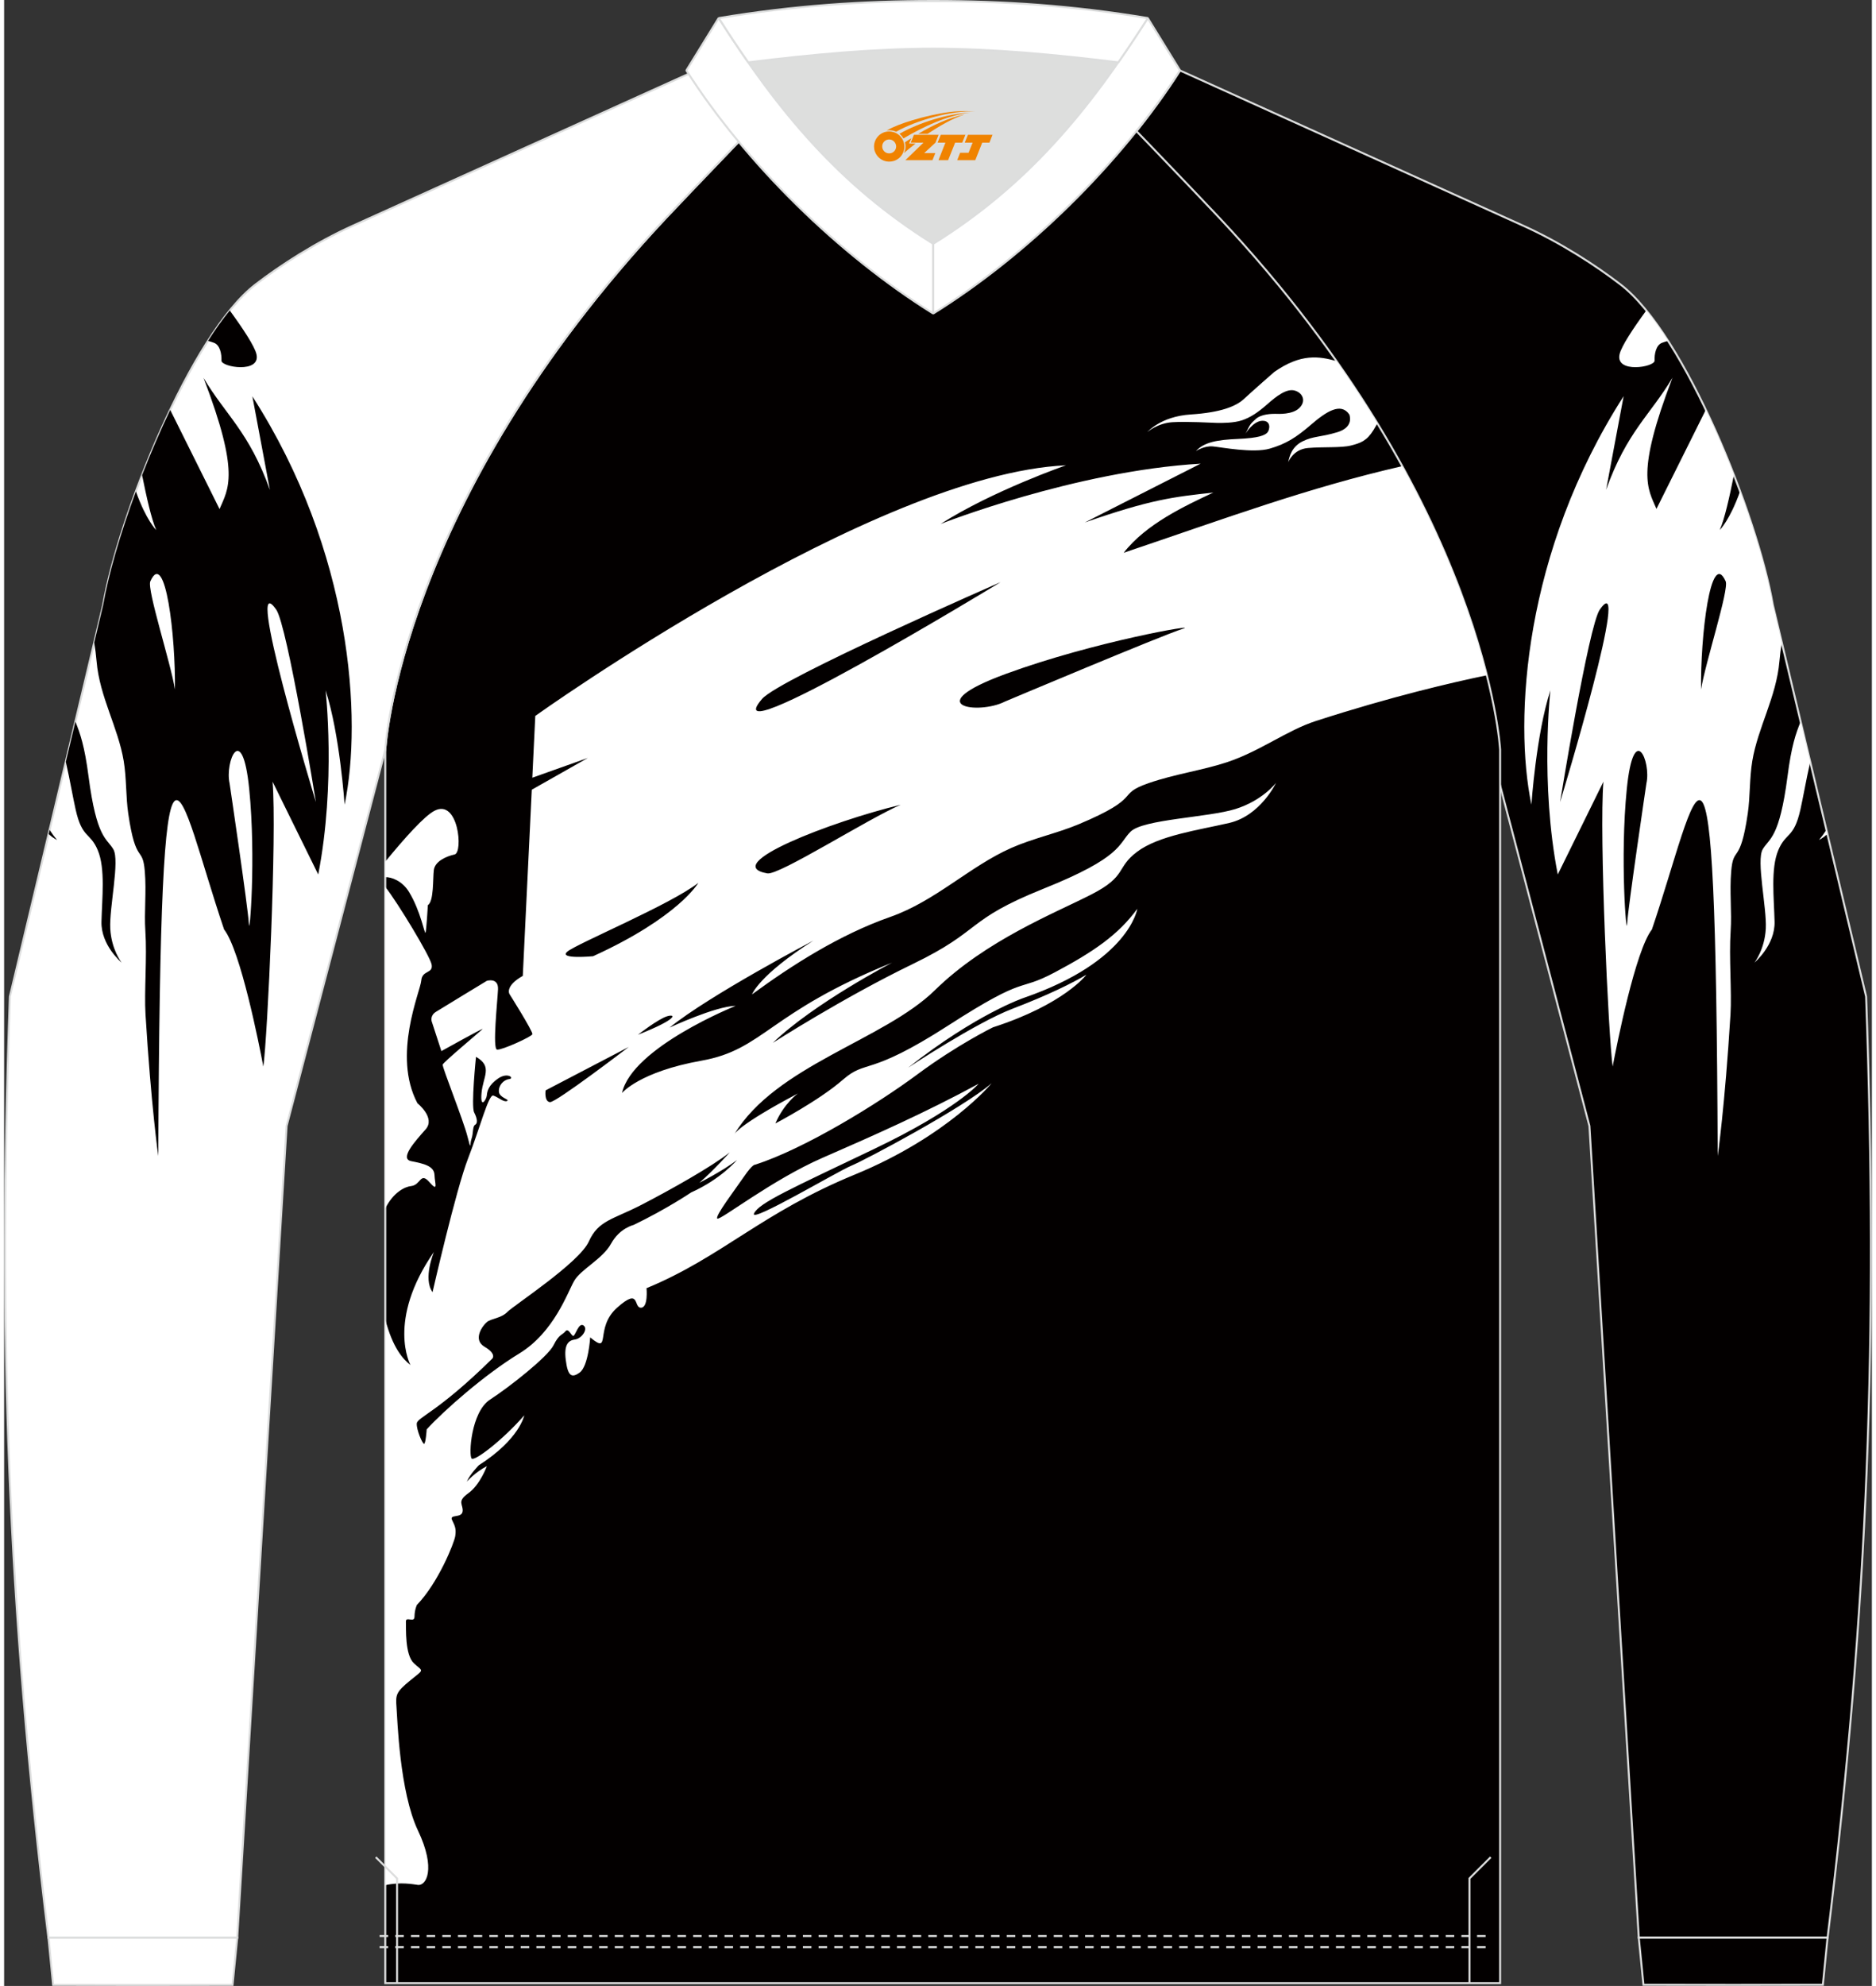 <?xml version="1.0" encoding="utf-8"?>
<!-- Generator: Adobe Illustrator 24.0.1, SVG Export Plug-In . SVG Version: 6.00 Build 0)  -->
<svg xmlns="http://www.w3.org/2000/svg" xmlns:xlink="http://www.w3.org/1999/xlink" version="1.1" x="0px" y="0px" width="379.5px" height="401.5px" viewBox="0 0 378.36 402.06" enable-background="new 0 0 378.36 402.06" xml:space="preserve">

<rect x="0" y="0" width="378.36" height="402.06" fill="#333333" stroke="none"/>

<g id="图层_1">
	<g>
		
			<path fill-rule="evenodd" clip-rule="evenodd" fill="#030000" stroke="#DCDDDD" stroke-width="0.4" stroke-miterlimit="22.926" d="    M228.52,27.62c7.03,7.29,13.67,14.27,15.83,16.56c54.16,57.76,56.79,107.57,56.79,107.57l20,76.2l10,164.34h38.25    c8.26-67.53,10.24-121.73,7.8-190.54l-18.9-79.3c-3.09-17.9-17.74-54.81-30.87-64.87c-4.93-3.79-12.06-8.44-19.7-11.89    l-69.51-31.42C235.34,18.77,232.08,23.24,228.52,27.62z"/>
		<path fill-rule="evenodd" clip-rule="evenodd" fill="#FFFFFF" d="M309.39,162.9c0,0,0.96-14.3,3.85-23.15    c0,0-2.13,18.75,1.49,37.29l9.25-18.79c-0.89,10.5,1.02,51.71,1.87,57.68c0.87-4.59,4.61-23.46,7.95-27.76    c9.51-28.02,12.9-56.5,13.33,45.88c0,0,1.45-10.12,2.59-28.7c0.28-4.58-0.33-11.57,0.03-16.85c0.26-3.89-0.24-7.9,0.11-12.09    c0.44-5.37,1.81-1.11,3.36-11.73c0.5-3.43,0.33-7.11,0.92-10.64c1.12-6.73,4.88-12.98,5.49-20.15c0.11-1.27,0.27-2.55,0.47-3.82    l-1.81-7.61c-1.05-6.07-3.43-14.33-6.63-22.99c-2.08,5.86-4.12,7.83-4.12,7.83c0.99-2.24,2-6.78,2.87-11.14    c-1.73-4.43-3.65-8.91-5.69-13.2l-10,20.07c-1.75-4.14-4.23-7.05,3.25-26.57c-4.48,7.56-9.21,10.87-13.45,22.69l3.55-18.94    C307.85,111.75,305.79,145.67,309.39,162.9L309.39,162.9z M363.93,146.1l1.94,8.14c-0.86,3.79-1.43,7.18-1.99,9.67    c-1.34,5.94-2.94,4.51-4.49,8.24c-1.55,3.73-0.86,9.64-0.74,14.44c0.12,4.8-4.07,8.28-4.07,8.28s2.06-2.61,2.29-6.87    c0.22-4.26-1.97-13.79-0.62-16.07c1.35-2.27,3.37-2.13,5.02-14.75C362.05,151.09,362.95,148.47,363.93,146.1L363.93,146.1z     M369.15,168.01c-0.45,0.7-0.95,1.37-1.49,2.03c0,0,0.69-0.29,1.69-1.18L369.15,168.01L369.15,168.01z M332.66,62.86    c-2.66,3.63-5.04,7.22-5.41,8.86c-0.9,3.94,7.14,2.61,7.09,1.29c-0.05-1.32,0.28-3.11,1.47-3.59c0.31-0.12,0.75-0.26,1.25-0.41    C335.61,66.74,334.14,64.67,332.66,62.86L332.66,62.86z M348.74,117.68c0.74,1.63-4.17,16.63-4.98,21.91    C343.6,128.92,345.69,110.95,348.74,117.68L348.74,117.68z M332.69,158.57c0,0-3.78,25.47-3.91,28.48    c-0.13,3.01-1.47-13.3-0.07-27.3C330.11,145.75,333.67,154.22,332.69,158.57L332.69,158.57z M323.24,123.42    c6.64-9.5-7.57,37.42-8.04,38.97C315.2,162.39,320.97,126.67,323.24,123.42z"/>
		
			<path fill-rule="evenodd" clip-rule="evenodd" fill="#030000" stroke="#DCDDDD" stroke-width="0.4" stroke-miterlimit="22.926" d="    M77.21,151.76v249.73h112.92h112.92V151.76c0,0-2.64-49.82-56.8-107.58c-3.96-4.22-23.17-24.31-31.87-33    c-8.27-0.79-16.43-1.29-24.26-1.29c-7.84,0-16,0.51-24.26,1.29c-8.69,8.69-27.91,28.78-31.86,33    C79.85,101.95,77.21,151.76,77.21,151.76z"/>
		<g>
			<path fill-rule="evenodd" clip-rule="evenodd" fill="#FFFFFF" d="M107.6,144.94c0,0,68.5-48.95,107.51-50.74     c0,0-14.79,5.12-25.41,11.88c0,0,27.18-10.72,52.68-12.21l-23.47,11.91c13.45-4.69,17.95-5.17,26.05-6.06     c-5.72,2.68-13.66,6.37-18.16,12.19c20.96-7.08,37.29-13.15,56.43-17.54c9.6,17.41,14.57,32.15,17.14,42.34     c-6.93,1.43-19.32,4.3-34.65,9.26c-5.91,1.91-11.25,6.11-18.05,8.36c-5.01,1.65-10.42,2.35-15.8,4.21     c-6.88,2.38-0.85,2.74-14.23,8.35c-4.33,1.81-9.2,2.83-13.62,4.78c-8.43,3.73-15.36,10.76-24.53,13.97     c-10.22,3.58-19.91,9.76-27.99,15.68c0,0,1.41-3.9,12.43-10.89c0,0-21,11.02-29.13,17.61c0,0,9.32-4.35,13.39-4.4     c0,0-20.96,8.38-23.02,17.64c0,0,3.51-4.3,16.13-6.55c12.62-2.25,13.47-9.68,38.58-19.84c0,0-15.82,8.22-24.16,16.24     c0,0,14.2-9.12,28.38-15.98c14.18-6.86,10.49-8.83,26.46-15.23c15.97-6.4,15.1-9.01,17.62-11.54c2.52-2.53,15.74-2.87,21.25-4.59     c5.51-1.72,8.23-5.3,8.23-5.3s-3.15,6.65-9.48,8.12c-6.32,1.46-14.29,2.55-18.66,5.83c-4.37,3.28-1.95,4.9-9.28,8.65     c-7.33,3.76-21.37,9.26-31.69,19.38c-10.32,10.12-32.19,15.21-40.64,29.18c0,0,0.6-1.78,12.88-8.27c0,0-2.8,1.99-4.56,6.07     c0,0,8.8-4.6,13.66-8.84c4.86-4.24,5-0.46,21.37-11s13.71-6.58,21.59-10.76c7.88-4.19,12.85-7.59,16.7-12.86     c0,0-1.59,10.64-22.96,18.02c0,0-9.57,3.21-23.47,14.15c0,0,13.67-9.07,21.11-11.92c7.44-2.85,12.14-5.21,15.01-6.9     c0,0-4.48,5.99-18.94,10.65c0,0-7.24,3.54-15.31,9.53c-8.07,5.99-22.75,15.01-32.85,18.28c0,0-0.44-0.25-2.25,2.39     c-1.81,2.64-5.97,8.08-5.42,8.52c0.55,0.44,11.05-7.82,21.28-12.29c10.23-4.46,20.84-9.14,31.66-15.01c0,0-4.37,5.17-21.17,13.2     c-16.79,8.03-23.33,10.91-24.33,13.06c-1,2.14,16.97-8.55,19.65-9.64c2.69-1.09,22.69-11.7,28.49-16.73     c0,0-8.84,10.74-27.73,18.5c-18.89,7.75-26.98,16.72-42.19,23c0,0,0.39,3.98-1.15,3.95c-1.55-0.03-0.08-4.19-4.79-0.02     c-4.71,4.17-1.06,9.69-5.47,6.03c0,0-0.36,5.83-2.12,7.11c-1.75,1.28-2.44,0.54-2.83-2.57c-0.39-3.11,0.55-3.94,1.87-4.11     c1.33-0.17,2.73-2.11,1.74-2.83c-0.99-0.72-1.68,2.12-2.09,2.1c-0.41-0.02-0.98-1.7-1.58-0.94c-0.6,0.77-1.27,0.51-2.42,2.84     c-1.16,2.33-8.97,8.48-12.85,10.99c-3.88,2.51-4.38,11.39-3.72,11.95c0.65,0.56,6.39-3.87,10.64-8.75c0,0-0.89,4.79-9.19,10.09     c0,0-1.81,1.81-2.44,3.33c0,0,1.63-1.89,4.06-3.14c0,0-1.37,3.79-3.78,5.5c-2.41,1.71-0.93,2.26-1.14,3.69     c-0.21,1.42-2.77,0.45-2.11,1.76c0.66,1.31,0.82,1.88,0.62,3.23c-0.21,1.35-3.42,9.43-7.77,13.92c0,0-0.46,0.96-0.48,2.36     c-0.02,1.39-1.8-0.19-1.74,1.06c0.06,1.25-0.25,6.67,1.64,8.41c1.89,1.74,2.14,1.07-0.75,3.44c-2.89,2.36-2.99,2.89-2.8,5.39     c0.19,2.5,0.62,17.15,4.35,25.01c3.74,7.86,1.63,11.24-0.02,11.01c-0.91-0.12-3.51-0.64-6.57,0.05V267.22     c1.47,5.54,3.49,7.93,5.07,9.12c0,0-4.9-8.96,4.76-22.88c0,0-2.27,5.41-0.28,8.14c0,0,4.74-20.77,7.2-27.08     c2.46-6.31,4.15-13.02,5.11-12.72c0.97,0.31,2.13,1.41,2.78,1.1c0.65-0.31-1.56-0.63-1.65-1.88c-0.1-1.25,0.93-2.41,2.07-2.55     c1.14-0.14-0.24-1.48-2.22-0.13c-1.98,1.35-2.23,2.62-2.3,3.45c-0.07,0.83-1.37,2.85-1.07-0.5c0.3-3.34,2.34-5.37-1.12-7.33     c0,0-1.03,9.99-0.37,11.26c0.66,1.27,0.73,2.22,0.19,2.5c-0.54,0.28-0.34,1.8-0.73,2.84c-0.38,1.04,0,2.72-0.84-0.56     c-0.84-3.28-5.13-13.99-5-14.47c0.13-0.48,7.8-6.87,8.08-7.2c0.28-0.33-8.34,4.47-8.34,4.47l-1.97-6.04c0,0-0.37-1.15,0.88-1.92     c1.24-0.78,10.3-6.27,10.3-6.27s2.37-0.73,2.26,1.72c-0.11,2.45-1.16,12.1-0.19,12.21c0.98,0.12,6.98-2.6,7.15-3.12     c0.17-0.52-4.63-8.12-4.63-8.12s-1.03-1.59,2.69-3.69l1.82-37.69l11.35-6.43l-11.24,4L107.6,144.94L107.6,144.94z M77.21,174.45     v3.13c1.28-0.03,3.45,0.76,4.82,3.01c2.4,3.95,3.17,8.74,3.34,8.22c0.17-0.52,0.47-5.56,0.47-5.56c1.24-0.78,0.99-5.39,1.21-7.12     c0.23-1.73,2.46-2.76,4.21-3.14c1.75-0.38,0.79-11.36-4.07-8.85C85.14,165.19,81.14,169.65,77.21,174.45L77.21,174.45z      M77.21,179.54v65.13c1.65-3.34,4.04-4.42,5.2-4.54c2.05-0.21,1.86-2.94,3.73-0.82c1.87,2.12,1.12,0.35,1.04-1.46     c-0.07-1.81-2.24-2.28-4.71-2.77c-2.47-0.48,0.86-4.11,2.92-6.44c2.06-2.33-1.66-5.28-1.66-5.28c-5.16-9.73,0.6-22.65,0.77-24.83     c0.17-2.18,2.47-1.36,2.1-3.27C86.27,193.55,79.77,182.8,77.21,179.54L77.21,179.54z M85.6,289.38     c3.54-3.86,11.7-11.06,18.75-15.36c7.05-4.3,9.77-12.33,11.12-14.69c1.35-2.36,5.77-4.43,7.49-7.56     c1.72-3.13,4.54-3.77,4.54-3.77c6.7-3.22,11.68-6.59,11.68-6.59c6-2.68,9.26-6.54,9.26-6.54c-2.96,2.25-7.59,4.58-7.59,4.58     c2.78-2.41,6.15-6.15,6.15-6.15c-3.59,2.86-12.1,7.63-17.89,10.62c-5.79,2.99-8.74,3.13-10.66,7.42     c-1.92,4.29-15.23,12.96-16.5,14.26c-1.26,1.3-3.25,1.33-4.12,2.03c-0.88,0.7-3,3.57-0.5,5.03c2.5,1.47,1.56,2.39,1.56,2.39     c-11.03,10.88-15.22,11.89-15.3,13.15c-0.07,1.26,1.09,3.97,1.45,4.1C85.4,292.45,85.6,289.38,85.6,289.38L85.6,289.38z      M128.4,209.48c8.06-3.16,7.73-4.27,5.93-3.74C132.53,206.27,128.4,209.48,128.4,209.48L128.4,209.48z M109.69,220.75     c0,0-0.32,2.25,0.88,2.38c1.2,0.13,15.95-11.16,15.95-11.16L109.69,220.75L109.69,220.75z M154.61,176.82     c2.38,0.42,20.38-11.05,27.01-13.89C167.6,166.3,144.78,175.09,154.61,176.82L154.61,176.82z M202.75,142.03     c0,0,32.08-13.52,35.98-14.71c3.9-1.19-17.92,2.55-35.78,9.1C185.09,142.97,197.39,144.78,202.75,142.03L202.75,142.03z      M153.54,141.5c-10.2,11.89,46.45-22.5,48.32-23.64C201.87,117.85,157.04,137.42,153.54,141.5L153.54,141.5z M119.31,193.59     c17.39-7.93,21.31-14.85,21.31-14.85c-5.54,4.36-24.75,12.36-26.55,13.94C112.26,194.26,119.31,193.59,119.31,193.59z"/>
			<path fill-rule="evenodd" clip-rule="evenodd" fill="#FFFFFF" d="M231.59,87.47c0,0,2.05-1.79,5.04-1.99     c3-0.19,8.07,0.12,9.07,0.14c1.01,0.02,3.43,0.03,5.1-0.54c1.66-0.57,3.18-1.56,5.07-3.23c1.89-1.67,3.94-3.24,5.57-2.78     c1.63,0.46,2.37,2.12,0.95,3.52c-1.42,1.4-4.32,1.2-4.93,1.19c-0.6,0-2.77,0.02-3.9,1.04c-1.13,1.02-1.15,1.07-2.06,2.95     c0,0,1.5-2.52,3.36-2.58c1.85-0.06,1.55,1.81,1.04,2.38c-0.52,0.57-1.77,1.11-5.91,1.29c-4.14,0.18-6.89,0.62-8.57,2.47     c0,0,1.67-1.12,3.45-0.95c1.77,0.17,8.18,1.41,11.5,0.45c3.32-0.96,5.36-2.25,8.43-4.9c3.08-2.65,6.02-4.51,7.7-2.01     c0,0,1.07,2.53-2.42,3.58c-3.49,1.05-4.81,0.75-7.04,1.85c-2.23,1.1-2.67,3.07-2.92,4.25c0,0,0.93-2.63,4.01-2.9     c3.09-0.27,6.72,0,8.69-0.5c1.97-0.5,3.22-0.94,4.57-3.12c0.31-0.5,0.57-0.94,0.8-1.36c-2.51-4.1-5.26-8.31-8.3-12.62     c-3.48-0.98-7.21-1.58-12.6,2.21c0,0-4.51,3.94-6.12,5.45c-1.61,1.5-4.71,2.76-10.8,3.15C234.29,84.3,231.59,87.47,231.59,87.47z     "/>
		</g>
		
			<path fill-rule="evenodd" clip-rule="evenodd" fill="#FFFFFF" stroke="#DCDDDD" stroke-width="0.4" stroke-miterlimit="22.926" d="    M149.84,27.63c-7.03,7.29-13.67,14.27-15.83,16.56c-54.16,57.76-56.79,107.57-56.79,107.57l-20,76.2l-10,164.34H8.97    c-8.26-67.53-10.24-121.73-7.8-190.54l18.9-79.3c3.09-17.9,17.74-54.81,30.87-64.87c4.93-3.79,12.06-8.44,19.7-11.89l69.52-31.42    C143.02,18.78,146.28,23.25,149.84,27.63z"/>
		<path fill-rule="evenodd" clip-rule="evenodd" fill="#030000" d="M68.97,162.9c0,0-0.96-14.3-3.85-23.15    c0,0,2.13,18.75-1.49,37.29l-9.25-18.79c0.89,10.5-1.02,51.71-1.87,57.68c-0.87-4.59-4.61-23.46-7.95-27.76    c-9.51-28.02-12.9-56.5-13.33,45.88c0,0-1.45-10.12-2.59-28.7c-0.28-4.58,0.33-11.57-0.03-16.85c-0.26-3.89,0.24-7.9-0.11-12.09    c-0.44-5.37-1.81-1.11-3.36-11.73c-0.5-3.43-0.33-7.11-0.92-10.64c-1.12-6.73-4.88-12.98-5.49-20.15    c-0.11-1.27-0.27-2.54-0.47-3.81l1.81-7.6c1.05-6.07,3.43-14.33,6.63-22.99c2.08,5.86,4.12,7.83,4.12,7.83    c-0.99-2.24-1.99-6.78-2.87-11.13c1.73-4.43,3.65-8.91,5.7-13.2l9.99,20.07c1.75-4.14,4.23-7.05-3.25-26.57    c4.48,7.56,9.21,10.87,13.45,22.69l-3.55-18.94C70.52,111.75,72.57,145.67,68.97,162.9L68.97,162.9z M14.44,146.1l-1.94,8.14    c0.86,3.78,1.43,7.18,1.99,9.67c1.34,5.94,2.94,4.51,4.49,8.24c1.55,3.73,0.86,9.64,0.74,14.44c-0.12,4.8,4.07,8.28,4.07,8.28    s-2.06-2.61-2.29-6.87c-0.22-4.26,1.97-13.79,0.62-16.07c-1.35-2.27-3.37-2.13-5.02-14.75C16.31,151.09,15.41,148.47,14.44,146.1    L14.44,146.1z M9.22,168.02c0.45,0.7,0.95,1.37,1.49,2.03c0,0-0.69-0.29-1.69-1.18L9.22,168.02L9.22,168.02z M45.71,62.86    c2.65,3.63,5.03,7.22,5.41,8.86c0.9,3.94-7.14,2.61-7.09,1.29c0.05-1.32-0.28-3.11-1.47-3.59c-0.3-0.12-0.75-0.26-1.25-0.41    C42.76,66.74,44.23,64.68,45.71,62.86L45.71,62.86z M29.62,117.68c-0.74,1.63,4.17,16.63,4.98,21.91    C34.76,128.92,32.67,110.95,29.62,117.68L29.62,117.68z M45.67,158.57c0,0,3.78,25.47,3.91,28.48c0.13,3.01,1.47-13.3,0.07-27.3    C48.25,145.75,44.69,154.22,45.67,158.57L45.67,158.57z M55.12,123.42c-6.64-9.5,7.57,37.42,8.04,38.97    C63.16,162.39,57.39,126.67,55.12,123.42z"/>
		
			<path fill-rule="evenodd" clip-rule="evenodd" fill="#DDDEDD" stroke="#DCDDDD" stroke-width="0.4" stroke-miterlimit="22.926" d="    M188.21,49.36c15.93-9.91,27.2-22.03,37.48-36.74c-12.73-1.56-25.49-2.76-37.48-2.76c-12,0-24.76,1.19-37.48,2.76    C161.03,27.34,172.28,39.45,188.21,49.36z"/>
		
			<path fill-rule="evenodd" clip-rule="evenodd" fill="#FFFFFF" stroke="#DCDDDD" stroke-width="0.4" stroke-linejoin="bevel" stroke-miterlimit="22.926" d="    M144.75,3.66l-6.54,10.6c12.03,18.85,30.94,37.37,50,49.22V49.36C169.17,37.51,156.78,22.51,144.75,3.66z"/>
		
			<path fill-rule="evenodd" clip-rule="evenodd" fill="#FFFFFF" stroke="#DCDDDD" stroke-width="0.4" stroke-linejoin="bevel" stroke-miterlimit="22.926" d="    M231.67,3.66l6.54,10.6c-12.03,18.85-30.94,37.37-50,49.22V49.36C207.27,37.51,219.65,22.51,231.67,3.66z"/>
		
			<path fill-rule="evenodd" clip-rule="evenodd" fill="#FFFFFF" stroke="#DCDDDD" stroke-width="0.4" stroke-linejoin="bevel" stroke-miterlimit="22.926" d="    M225.71,12.62c2.02-2.89,4-5.87,5.98-8.96c-15.16-2.51-28.97-3.46-43.46-3.46c-14.49,0-28.3,0.95-43.46,3.46    c1.97,3.09,3.95,6.08,5.97,8.96c12.73-1.56,25.49-2.76,37.48-2.76C200.21,9.86,212.98,11.06,225.71,12.62z"/>
		
			<path fill-rule="evenodd" clip-rule="evenodd" fill="#FFFFFF" stroke="#DCDDDD" stroke-width="0.4" stroke-miterlimit="22.926" d="    M47.22,392.31l-0.95,9.53c-12.11,0.03-24.23,0.03-36.34,0l-0.94-9.53C21.72,392.31,34.48,392.31,47.22,392.31z"/>
		
			<path fill-rule="evenodd" clip-rule="evenodd" fill="#030000" stroke="#DCDDDD" stroke-width="0.4" stroke-miterlimit="22.926" d="    M331.14,392.29l0.95,9.53c12.11,0.03,24.23,0.03,36.34,0l0.95-9.53C356.64,392.29,343.9,392.29,331.14,392.29z"/>
		
			<path fill-rule="evenodd" clip-rule="evenodd" fill="none" stroke="#DCDDDD" stroke-width="0.4" stroke-linejoin="bevel" stroke-miterlimit="22.926" stroke-dasharray="1.732,1.444" d="    M76.06,394.2c74.77,0,149.55,0,224.31,0"/>
		
			<path fill-rule="evenodd" clip-rule="evenodd" fill="none" stroke="#DCDDDD" stroke-width="0.4" stroke-linejoin="bevel" stroke-miterlimit="22.926" stroke-dasharray="1.732,1.444" d="    M76.06,391.95c74.77,0,149.55,0,224.31,0"/>
		
			<polyline fill-rule="evenodd" clip-rule="evenodd" fill="none" stroke="#DCDDDD" stroke-width="0.4" stroke-miterlimit="22.926" points="    79.6,401.51 79.6,380.29 75.29,375.99   "/>
		
			<polyline fill-rule="evenodd" clip-rule="evenodd" fill="none" stroke="#DCDDDD" stroke-width="0.4" stroke-miterlimit="22.926" points="    296.84,401.51 296.84,380.29 301.15,375.99   "/>
		
	</g>
</g>
<g id="图层_x0020_1">
	<path fill="#F08300" d="M176.4,30.69c0.416,1.136,1.472,1.984,2.752,2.032c0.144,0,0.304,0,0.448-0.016h0.016   c0.016,0,0.064,0,0.128-0.016c0.032,0,0.048-0.016,0.08-0.016c0.064-0.016,0.144-0.032,0.224-0.048c0.016,0,0.016,0,0.032,0   c0.192-0.048,0.4-0.112,0.576-0.208c0.192-0.096,0.4-0.224,0.608-0.384c0.672-0.56,1.104-1.408,1.104-2.352   c0-0.224-0.032-0.448-0.08-0.672l0,0C182.24,28.81,182.19,28.64,182.11,28.46C181.64,27.37,180.56,26.61,179.29,26.61C177.6,26.61,176.22,27.98,176.22,29.68C176.22,30.03,176.28,30.37,176.4,30.69L176.4,30.69L176.4,30.69z M180.7,29.71L180.7,29.71C180.67,30.49,180.01,31.09,179.23,31.05C178.44,31.02,177.85,30.37,177.88,29.58c0.032-0.784,0.688-1.376,1.472-1.344   C180.12,28.27,180.73,28.94,180.7,29.71L180.7,29.71z"/>
	<polygon fill="#F08300" points="194.73,27.29 ,194.09,28.88 ,192.65,28.88 ,191.23,32.43 ,189.28,32.43 ,190.68,28.88 ,189.1,28.88    ,189.74,27.29"/>
	<path fill="#F08300" d="M196.7,22.56c-1.008-0.096-3.024-0.144-5.056,0.112c-2.416,0.304-5.152,0.912-7.616,1.664   C181.98,24.94,180.11,25.66,178.76,26.43C178.96,26.4,179.15,26.38,179.34,26.38c0.48,0,0.944,0.112,1.36,0.288   C184.8,24.35,192,22.3,196.7,22.56L196.7,22.56L196.7,22.56z"/>
	<path fill="#F08300" d="M182.17,28.03c4-2.368,8.88-4.672,13.488-5.248c-4.608,0.288-10.224,2-14.288,4.304   C181.69,27.34,181.96,27.66,182.17,28.03C182.17,28.03,182.17,28.03,182.17,28.03z"/>
	<polygon fill="#F08300" points="200.22,27.29 ,199.6,28.88 ,198.14,28.88 ,196.73,32.43 ,196.27,32.43 ,194.76,32.43 ,193.07,32.43    ,193.66,30.93 ,195.37,30.93 ,196.19,28.88 ,194.6,28.88 ,195.24,27.29"/>
	<polygon fill="#F08300" points="189.31,27.29 ,188.67,28.88 ,186.38,30.99 ,188.64,30.99 ,188.06,32.43 ,182.57,32.43 ,186.24,28.88    ,183.66,28.88 ,184.3,27.29"/>
	<path fill="#F08300" d="M194.59,23.15c-3.376,0.752-6.464,2.192-9.424,3.952h1.888C189.48,25.53,191.82,24.1,194.59,23.15z    M183.79,27.97C183.16,28.35,183.1,28.4,182.49,28.81c0.064,0.256,0.112,0.544,0.112,0.816c0,0.496-0.112,0.976-0.32,1.392   c0.176-0.16,0.32-0.304,0.432-0.4c0.272-0.24,0.768-0.64,1.6-1.296l0.32-0.256H183.31l0,0L183.79,27.97L183.79,27.97L183.79,27.97z"/>
</g>
</svg>